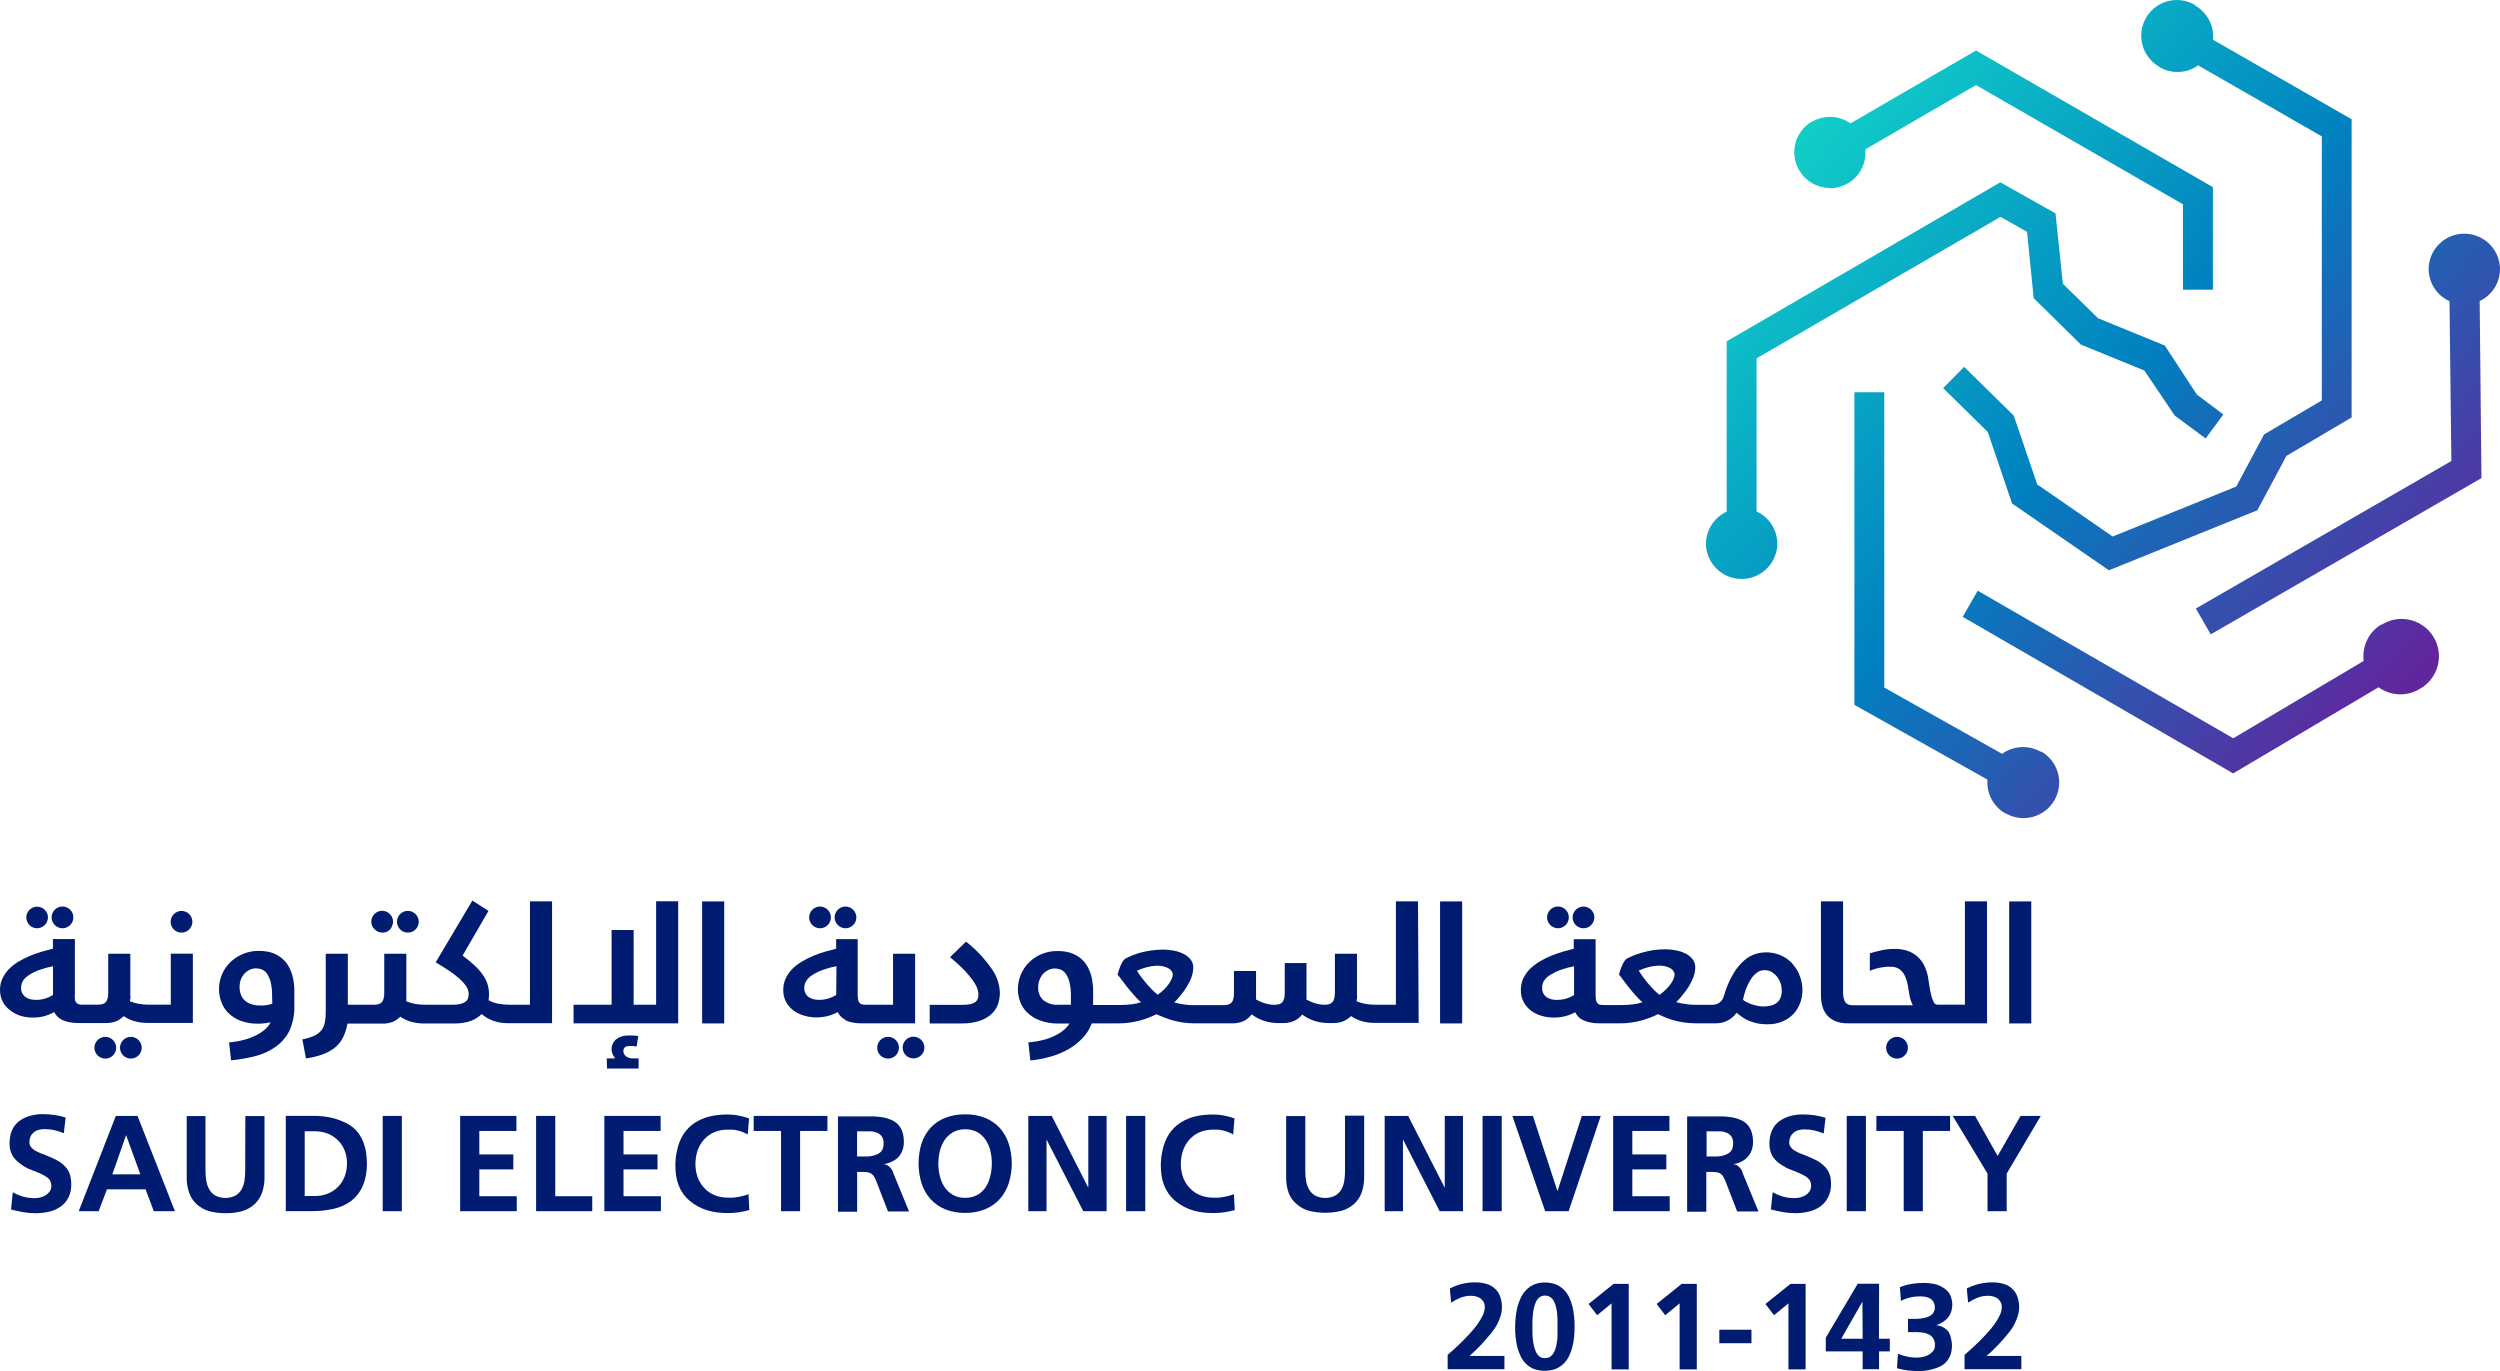 <?xml version="1.0" encoding="UTF-8"?><svg id="a" xmlns="http://www.w3.org/2000/svg" width="242.02mm" height="132.73mm" xmlns:xlink="http://www.w3.org/1999/xlink" viewBox="0 0 686.04 376.25"><defs><linearGradient id="b" x1="743.49" y1="-552.82" x2="911.72" y2="-702.87" gradientTransform="translate(-231.78 -538.05) scale(1 -1)" gradientUnits="userSpaceOnUse"><stop offset="0" stop-color="#11cec8"/><stop offset=".03" stop-color="#10cac8"/><stop offset=".5" stop-color="#0080c0"/><stop offset="1" stop-color="#61269d"/></linearGradient><linearGradient id="c" x1="676.61" y1="-627.8" x2="844.84" y2="-777.85" gradientTransform="translate(-231.78 -538.05) scale(1 -1)" gradientUnits="userSpaceOnUse"><stop offset="0" stop-color="#11cec8"/><stop offset=".03" stop-color="#10cac8"/><stop offset=".5" stop-color="#0080c0"/><stop offset="1" stop-color="#61269d"/></linearGradient><linearGradient id="d" x1="706.07" y1="-594.78" x2="874.29" y2="-744.83" gradientTransform="translate(-231.78 -538.05) scale(1 -1)" gradientUnits="userSpaceOnUse"><stop offset="0" stop-color="#11cec8"/><stop offset=".03" stop-color="#10cac8"/><stop offset=".5" stop-color="#0080c0"/><stop offset="1" stop-color="#61269d"/></linearGradient><linearGradient id="e" x1="749.99" y1="-545.55" x2="918.21" y2="-695.6" gradientTransform="translate(-231.78 -538.05) scale(1 -1)" gradientUnits="userSpaceOnUse"><stop offset="0" stop-color="#11cec8"/><stop offset=".03" stop-color="#10cac8"/><stop offset=".5" stop-color="#0080c0"/><stop offset="1" stop-color="#61269d"/></linearGradient><linearGradient id="f" x1="746.94" y1="-548.96" x2="915.18" y2="-699.01" gradientTransform="translate(-231.78 -538.05) scale(1 -1)" gradientUnits="userSpaceOnUse"><stop offset="0" stop-color="#11cec8"/><stop offset=".03" stop-color="#10cac8"/><stop offset=".5" stop-color="#0080c0"/><stop offset="1" stop-color="#61269d"/></linearGradient><linearGradient id="g" x1="700.11" y1="-601.45" x2="868.34" y2="-751.52" gradientTransform="translate(-231.78 -538.05) scale(1 -1)" gradientUnits="userSpaceOnUse"><stop offset="0" stop-color="#11cec8"/><stop offset=".03" stop-color="#10cac8"/><stop offset=".5" stop-color="#0080c0"/><stop offset="1" stop-color="#61269d"/></linearGradient></defs><path d="M19.09,322.05c-.25-.67-.64-1.29-1.11-1.82-.47-.51-1-.96-1.56-1.35-.58-.38-1.18-.71-1.82-.98-.62-.29-1.25-.55-1.82-.8l-1.82-.71c-.51-.2-1.02-.45-1.49-.75-.4-.25-.75-.56-1.02-.93-.25-.35-.4-.78-.38-1.22-.02-.56.09-1.11.31-1.62.2-.44.51-.82.87-1.13.38-.31.84-.55,1.31-.67.53-.15,1.07-.22,1.62-.22.91,0,1.82.09,2.71.29.89.2,1.78.47,2.62.84l.49-4.31c-1.02-.33-2.05-.56-3.11-.71s-2.11-.22-3.16-.22c-1.11,0-2.2.13-3.27.4s-2.07.73-2.98,1.35c-.49.33-.95.75-1.31,1.22-.75.93-1.22,2.04-1.4,3.22-.11.6-.16,1.2-.16,1.82-.02.67.07,1.33.24,1.98.15.56.4,1.11.71,1.62.33.49.71.95,1.16,1.33.8.69,1.69,1.31,2.62,1.82.33.18.67.33,1.04.45l2,.8c.65.27,1.31.58,1.93.93.25.15.49.33.73.51.22.18.42.38.6.62.16.24.27.51.33.78.07.27.11.55.11.84.02.55-.13,1.07-.44,1.53-.31.42-.69.76-1.13,1.04-.47.27-.96.49-1.49.62s-1.05.18-1.58.18c-1.04,0-2.05-.15-3.06-.42-1-.27-1.96-.67-2.87-1.2l-.49,4.73c1.11.27,2.22.53,3.33.73s2.25.29,3.38.29c1.25.02,2.51-.13,3.73-.42,1.13-.25,2.18-.71,3.13-1.36.91-.64,1.64-1.47,2.15-2.46.56-1.13.84-2.38.8-3.64,0-.49-.02-.96-.09-1.45-.05-.53-.16-1.06-.36-1.55Z" fill="#001c71" stroke-width="0"/><path d="M31.78,306.23l-10.18,26.15h5.46l2.29-6h10.6l2.25,6h5.8l-10.27-26.15h-5.95ZM30.82,322.27l3.78-10.78h0l3.91,10.78h-7.69Z" fill="#001c71" stroke-width="0"/><path d="M67.28,321.36c0,.93-.07,1.84-.22,2.75-.13.82-.4,1.62-.82,2.35-.4.69-.98,1.25-1.67,1.65-1.73.85-3.73.85-5.46,0-.69-.4-1.25-.96-1.65-1.65-.42-.73-.71-1.53-.84-2.36-.15-.89-.24-1.8-.24-2.71v-15.12h-5.15v16.71c-.04,1.53.2,3.07.73,4.51.44,1.18,1.16,2.24,2.11,3.07.96.85,2.11,1.47,3.35,1.82,1.45.38,2.96.56,4.47.55,1.51.02,3.02-.16,4.49-.55,1.24-.35,2.38-.96,3.36-1.82.93-.84,1.65-1.89,2.09-3.07.53-1.44.78-2.98.75-4.51v-16.71h-5.26l-.04,15.09Z" fill="#001c71" stroke-width="0"/><path d="M99.72,313.47c-.35-.91-.82-1.76-1.4-2.55-.6-.8-1.35-1.51-2.18-2.05-.73-.49-1.53-.91-2.35-1.22-.82-.35-1.67-.64-2.55-.84-.87-.22-1.76-.38-2.67-.47-.87-.09-1.75-.13-2.62-.13h-7.53v26.15h7.17c2.05.02,4.13-.2,6.13-.67,1.73-.4,3.35-1.16,4.76-2.22,1.35-1.07,2.4-2.47,3.09-4.06.78-1.95,1.16-4.04,1.11-6.13,0-1-.07-1.98-.22-2.96-.14-.98-.39-1.92-.74-2.85ZM94.58,322.85c-.4,1.05-1.02,2.02-1.82,2.84-.76.78-1.69,1.4-2.71,1.82-1.11.47-2.31.71-3.53.69h-2.91v-17.75h2.91c1.22-.02,2.42.22,3.53.69,1.02.42,1.95,1.04,2.73,1.82.8.8,1.42,1.78,1.82,2.84.42,1.13.64,2.33.62,3.55,0,1.19-.23,2.38-.64,3.5h0Z" fill="#001c71" stroke-width="0"/><rect x="105.01" y="306.23" width="5.26" height="26.15" fill="#001c71" stroke-width="0"/><polygon points="131.53 320.91 140.86 320.91 140.86 316.8 131.53 316.8 131.53 310.36 141.71 310.36 141.71 306.23 126.27 306.23 126.27 332.38 141.8 332.38 141.8 328.27 131.53 328.27 131.53 320.91" fill="#001c71" stroke-width="0"/><polygon points="152.37 306.23 147.11 306.23 147.11 332.38 162.52 332.38 162.52 328.27 152.37 328.27 152.37 306.23" fill="#001c71" stroke-width="0"/><polygon points="171.1 320.91 180.43 320.91 180.43 316.8 171.1 316.8 171.1 310.36 181.28 310.36 181.28 306.23 165.84 306.23 165.84 332.38 181.36 332.38 181.36 328.27 171.1 328.27 171.1 320.91" fill="#001c71" stroke-width="0"/><path d="M204.18,328.11l-1.49.35-1.51.2h-1.4c-1.29.02-2.56-.22-3.75-.71-1.05-.44-2.02-1.09-2.78-1.95-.8-.85-1.42-1.85-1.82-2.95-.4-1.16-.6-2.4-.6-3.64s.2-2.46.58-3.64c.38-1.11.96-2.13,1.73-3,.76-.85,1.69-1.55,2.75-2.02,1.15-.49,2.38-.75,3.64-.75h1.55c.47.05.93.13,1.38.24.45.09.89.24,1.33.42.49.18.95.42,1.4.67l.36-4.42c-.95-.33-1.91-.6-2.89-.78-.98-.2-2-.29-3-.29-1.64,0-3.29.16-4.89.53-1.45.35-2.82.93-4.07,1.73-1.24.8-2.27,1.84-3.09,3.06-.89,1.38-1.51,2.95-1.82,4.56-.15.65-.25,1.33-.35,2.02-.07.69-.11,1.38-.11,2.07,0,.95.07,1.87.2,2.8.13.89.36,1.76.67,2.6.33.84.75,1.64,1.25,2.36.55.76,1.18,1.44,1.91,2.04s1.49,1.11,2.33,1.55c.8.42,1.65.76,2.53,1.02.87.25,1.76.44,2.67.55.93.11,1.87.16,2.8.16,1,0,2-.05,3-.2.98-.15,1.96-.35,2.93-.62l-.22-4.38c-.4.16-.8.31-1.22.42Z" fill="#001c71" stroke-width="0"/><polygon points="206.82 310.36 214.33 310.36 214.33 332.38 219.56 332.38 219.56 310.36 227.06 310.36 227.06 306.23 206.82 306.23 206.82 310.36" fill="#001c71" stroke-width="0"/><path d="M244.88,321.24c-.16-.31-.36-.58-.6-.84-.22-.24-.49-.45-.76-.62-.31-.16-.64-.27-.98-.33h0c.76-.09,1.51-.33,2.2-.67.69-.31,1.31-.75,1.82-1.29.47-.53.85-1.15,1.09-1.82.25-.73.4-1.49.38-2.27.02-.98-.13-1.96-.44-2.89-.25-.73-.67-1.42-1.2-1.98-.53-.51-1.15-.93-1.82-1.22-.71-.31-1.47-.55-2.24-.67-.84-.15-1.67-.24-2.51-.27h-9.87v26.15h5.26v-10.91h1.67c.47-.02.95.04,1.42.13.35.09.67.24.96.45.29.24.53.53.69.85.22.42.42.84.58,1.27l3.15,8.15h5.78l-4.2-10.22c-.11-.35-.24-.68-.38-1ZM242.37,314.76c-.04.33-.16.65-.35.93-.24.38-.58.69-.98.91-.42.24-.85.4-1.33.51-.47.13-.95.2-1.44.24h-3.08v-6.89h3.66c.62.02,1.24.16,1.82.38.53.22.96.56,1.31,1.02.36.58.53,1.25.49,1.95.01.31-.03.64-.1.95Z" fill="#001c71" stroke-width="0"/><path d="M274.34,309.51c-1.13-1.2-2.49-2.13-4.02-2.75-1.75-.67-3.6-1-5.46-.96-1.85-.04-3.71.29-5.46.95-1.53.6-2.91,1.53-4.04,2.73-1.11,1.24-1.95,2.69-2.46,4.26-1.11,3.58-1.11,7.44,0,11.02.51,1.58,1.35,3.06,2.46,4.31,1.13,1.22,2.51,2.18,4.04,2.8,1.75.67,3.58,1,5.46.98,1.87.04,3.73-.31,5.46-1,1.53-.62,2.91-1.58,4.02-2.8,1.11-1.25,1.95-2.71,2.46-4.31,1.13-3.55,1.13-7.37,0-10.91-.52-1.61-1.35-3.07-2.46-4.32ZM271.77,322.67c-.24,1.09-.65,2.11-1.25,3.06-.58.89-1.36,1.64-2.27,2.16-1.04.56-2.22.85-3.4.82-1.18.04-2.35-.25-3.38-.82-.91-.53-1.69-1.25-2.27-2.13-.6-.91-1.04-1.93-1.29-3-.27-1.13-.42-2.27-.42-3.42s.15-2.29.4-3.42c.25-1.07.69-2.09,1.29-3.02.58-.89,1.38-1.62,2.29-2.16,1.04-.58,2.2-.87,3.38-.84,1.18-.04,2.35.24,3.38.8.91.53,1.67,1.25,2.26,2.13.6.91,1.04,1.93,1.29,2.98.25,1.13.4,2.27.4,3.42-.01,1.17-.13,2.31-.41,3.44Z" fill="#001c71" stroke-width="0"/><polygon points="298.65 325.8 298.58 325.8 288.61 306.23 282.18 306.23 282.18 332.38 287.18 332.38 287.18 312.83 287.25 312.83 297.27 332.38 303.67 332.38 303.67 306.23 298.65 306.23 298.65 325.8" fill="#001c71" stroke-width="0"/><rect x="309.02" y="306.23" width="5.26" height="26.15" fill="#001c71" stroke-width="0"/><path d="M337.39,328.11l-1.49.35-1.53.2h-1.4c-1.27.02-2.55-.22-3.73-.71-1.05-.44-2.02-1.09-2.78-1.95-.8-.85-1.42-1.85-1.82-2.95-.4-1.16-.6-2.4-.6-3.64s.18-2.47.58-3.64c.38-1.11.96-2.13,1.73-3,.76-.85,1.69-1.55,2.75-2.02,1.15-.51,2.38-.75,3.64-.75h1.56c.47.05.93.13,1.38.24.45.09.89.24,1.33.42.49.18.95.42,1.4.67l.36-4.42c-.95-.33-1.93-.6-2.91-.78-.98-.2-2-.29-3-.29-1.64,0-3.27.16-4.87.53-1.45.35-2.82.93-4.07,1.73-1.24.8-2.27,1.84-3.09,3.06-.89,1.38-1.51,2.95-1.82,4.56-.15.65-.25,1.33-.35,2.02-.07.69-.11,1.38-.11,2.07,0,.95.07,1.87.2,2.8.13.89.36,1.76.67,2.6.33.84.75,1.64,1.25,2.36.55.76,1.18,1.44,1.91,2.04s1.49,1.11,2.33,1.55c.8.42,1.65.76,2.53,1.02.87.25,1.76.44,2.67.55.93.11,1.85.16,2.78.16,1,0,2-.05,3-.2s1.98-.35,2.95-.62l-.22-4.38c-.4.16-.81.31-1.23.42Z" fill="#001c71" stroke-width="0"/><path d="M369.1,321.36c0,.93-.07,1.84-.22,2.75-.13.82-.4,1.62-.82,2.35-.4.69-.98,1.25-1.67,1.65-1.71.85-3.75.85-5.46,0-.69-.4-1.27-.96-1.67-1.65-.42-.73-.71-1.53-.84-2.36-.15-.89-.22-1.8-.22-2.71v-15.12h-5.26v16.71c-.04,1.53.2,3.07.73,4.51.47,1.15,1.22,2.16,2.16,2.96.96.85,2.11,1.47,3.35,1.82,2.95.73,6.02.73,8.97,0,1.24-.35,2.4-.96,3.36-1.82.95-.84,1.67-1.89,2.11-3.07.51-1.45.76-2.98.73-4.51v-16.71h-5.26v15.2Z" fill="#001c71" stroke-width="0"/><polygon points="401.47 306.23 396.47 306.23 396.47 325.8 396.38 325.8 386.42 306.23 379.98 306.23 379.98 332.38 385 332.38 385 312.83 385.07 312.83 395.07 332.38 401.47 332.38 401.47 306.23" fill="#001c71" stroke-width="0"/><rect x="406.84" y="306.23" width="5.26" height="26.15" fill="#001c71" stroke-width="0"/><polygon points="430.46 332.38 439.28 306.23 434.08 306.23 427.44 326.76 427.35 326.76 420.66 306.23 415.02 306.23 424.02 332.38 430.46 332.38" fill="#001c71" stroke-width="0"/><polygon points="458.12 310.36 458.12 306.23 442.68 306.23 442.68 332.38 458.19 332.38 458.19 328.27 447.94 328.27 447.94 320.91 457.27 320.91 457.27 316.8 447.94 316.8 447.94 310.36 458.12 310.36" fill="#001c71" stroke-width="0"/><path d="M478,321.24c-.16-.31-.36-.58-.6-.84-.22-.24-.49-.45-.76-.62-.31-.16-.64-.27-.98-.33h0c.78-.09,1.53-.33,2.22-.67.65-.33,1.22-.76,1.71-1.29.47-.53.85-1.15,1.09-1.82.25-.73.4-1.49.38-2.27.02-.98-.13-1.96-.44-2.89-.49-1.45-1.58-2.64-3.02-3.2-.71-.31-1.47-.55-2.24-.67-.84-.15-1.67-.24-2.51-.27h-9.87v26.15h5.26v-10.91h1.69c.47-.02.95.04,1.4.13.35.07.67.24.96.45.29.24.53.53.69.85.22.42.42.84.58,1.27l3.15,8.15h5.84l-4.2-10.22c-.1-.35-.23-.68-.35-1ZM475.49,314.76c-.04.33-.16.65-.35.93-.24.38-.58.69-.98.91-.42.24-.85.4-1.31.51-.47.13-.96.2-1.45.24h-3.08v-6.89h3.66c.62.02,1.24.16,1.82.38.53.22.96.56,1.31,1.02.36.58.53,1.25.49,1.95,0,.31-.04.64-.11.95Z" fill="#001c71" stroke-width="0"/><path d="M502.47,325c0-.49-.04-.96-.09-1.45s-.16-.96-.35-1.42c-.25-.67-.64-1.29-1.11-1.82-.47-.51-1-.96-1.56-1.35-.58-.38-1.18-.71-1.82-.98-.64-.29-1.25-.55-1.82-.8l-1.82-.71c-.51-.2-1-.45-1.47-.75-.4-.24-.75-.56-1.02-.93-.27-.35-.42-.78-.4-1.22-.02-.56.09-1.11.33-1.62.2-.44.51-.82.87-1.13.38-.31.82-.55,1.29-.67.53-.15,1.09-.22,1.64-.22.91,0,1.82.09,2.71.29.89.2,1.76.47,2.6.84l.51-4.31c-1.02-.33-2.05-.56-3.11-.71-1.05-.15-2.11-.22-3.16-.22-1.11,0-2.2.13-3.27.4s-2.07.73-2.98,1.35c-.51.33-.96.75-1.33,1.22-.36.47-.65.98-.89,1.51-.24.55-.4,1.13-.51,1.71-.11.6-.15,1.2-.15,1.82-.02.67.07,1.33.24,1.98.15.58.38,1.13.69,1.62.33.49.73.93,1.16,1.33.51.44,1.05.82,1.62,1.15.33.22.65.4,1,.58s.69.33,1.05.45l1.98.8c.67.27,1.31.58,1.95.93.25.15.49.31.71.51.22.18.42.38.6.62.16.24.27.51.35.78.05.27.09.56.09.84.02.55-.13,1.07-.44,1.53-.29.42-.67.78-1.11,1.04-.47.27-.98.49-1.51.62-.51.13-1.04.18-1.56.18-1.04,0-2.07-.15-3.07-.42-1-.29-1.96-.69-2.86-1.2l-.49,4.73c1.11.27,2.22.53,3.33.73,1.11.2,2.26.29,3.38.29,1.22,0,2.44-.13,3.64-.42,1.13-.24,2.18-.71,3.13-1.36.91-.64,1.65-1.47,2.16-2.46.58-1.13.89-2.41.87-3.68Z" fill="#001c71" stroke-width="0"/><rect x="506.78" y="306.23" width="5.26" height="26.15" fill="#001c71" stroke-width="0"/><polygon points="527.66 332.38 527.66 310.36 535.14 310.36 535.14 306.23 514.91 306.23 514.91 310.36 522.41 310.36 522.41 332.38 527.66 332.38" fill="#001c71" stroke-width="0"/><polygon points="545.41 332.38 550.67 332.38 550.67 322.05 560.03 306.23 554.48 306.23 548.19 317.22 541.99 306.23 535.86 306.23 545.41 322.05 545.41 332.38" fill="#001c71" stroke-width="0"/><path d="M8.05,253.86c1.16,1.16,3.06,1.16,4.22,0h0c.27-.27.49-.6.64-.95.16-.36.24-.76.24-1.16s-.07-.8-.24-1.16c-.67-1.51-2.42-2.18-3.93-1.53-.67.31-1.22.84-1.53,1.53-.16.36-.24.76-.24,1.16s.07.8.24,1.16c.14.35.34.68.6.95Z" fill="#001c71" stroke-width="0"/><path d="M15.03,253.86c.27.27.6.47.95.64.36.15.76.24,1.16.24s.8-.07,1.16-.24c.35-.15.67-.36.95-.64.27-.27.49-.6.65-.95.15-.36.22-.76.22-1.16s-.07-.8-.22-1.16c-.16-.35-.38-.67-.65-.95s-.58-.49-.95-.64c-.36-.16-.76-.24-1.16-.24s-.8.07-1.16.24c-.35.15-.67.36-.95.64-.27.27-.49.6-.64.95-.16.36-.24.76-.24,1.16s.09.8.24,1.16c.17.35.37.68.64.95Z" fill="#001c71" stroke-width="0"/><path d="M5.78,278.81c1.04.29,2.11.44,3.18.44,1,0,2-.11,2.98-.33,1.02-.27,2-.67,2.93-1.2.2.44.47.84.82,1.18.38.4.82.71,1.31.96.62.31,1.27.51,1.95.64.89.18,1.82.27,2.73.25h7.27c1.02.04,2.02-.15,2.96-.51.76-.31,1.45-.8,2.02-1.4.89.6,1.87,1.07,2.91,1.38,1.09.31,2.22.47,3.35.49h12.73v-19h-6.06v14h-5.98c-.93,0-1.84-.07-2.75-.22-.84-.15-1.65-.4-2.46-.71,0-.25,0-.53.09-.8.09-.27,0-.55,0-.84v-11.42h-6.07v10.62c.02.55-.04,1.09-.16,1.62-.07.38-.25.73-.49,1.04-.24.25-.55.45-.89.55-.42.11-.87.16-1.31.16h-4.13c-.38.02-.76-.02-1.15-.13-.27-.07-.53-.25-.69-.49-.18-.25-.29-.56-.33-.87-.04-.47-.04-.93,0-1.4v-15.11h-6.02v2.62c-.89.22-1.82.49-2.95.8-1.09.33-2.18.69-3.24,1.13-1.07.44-2.13.96-3.13,1.55-.96.56-1.87,1.25-2.67,2.04-.75.75-1.36,1.62-1.82,2.56-.47,1-.73,2.11-.71,3.22-.02,1.2.25,2.38.84,3.44.53.93,1.25,1.73,2.13,2.33.84.63,1.79,1.1,2.81,1.41ZM6.32,269.1c.49-.67,1.11-1.24,1.82-1.65.87-.55,1.8-.98,2.76-1.31,1.18-.42,2.4-.75,3.64-.98v7.89c-.67.42-1.4.75-2.16.98-.84.25-1.69.38-2.56.36-.49,0-.96-.05-1.44-.16-.45-.09-.89-.29-1.29-.55-.38-.25-.71-.62-.95-1.02-.25-.47-.38-1-.36-1.53-.02-.72.18-1.43.54-2.03h0Z" fill="#001c71" stroke-width="0"/><path d="M37.06,284.77c-.36-.16-.76-.24-1.16-.24s-.8.07-1.16.24c-.71.31-1.27.87-1.58,1.58-.16.36-.24.76-.24,1.16,0,.8.31,1.55.87,2.11.27.27.6.49.95.64.36.16.76.24,1.16.24s.8-.09,1.16-.24c.35-.16.67-.36.95-.64.56-.56.87-1.31.87-2.11,0-.4-.07-.8-.24-1.16-.15-.35-.36-.67-.64-.95-.27-.26-.6-.48-.94-.63Z" fill="#001c71" stroke-width="0"/><path d="M30.05,284.77c-.36-.16-.76-.24-1.16-.24s-.8.07-1.16.24c-.35.15-.67.36-.95.64-.27.27-.49.6-.64.95-.16.36-.24.76-.24,1.16s.07.8.24,1.16c.15.35.36.67.64.95s.6.47.95.64c.36.15.76.24,1.16.24s.8-.07,1.16-.24c.35-.15.67-.36.95-.64.56-.56.87-1.31.87-2.11,0-.4-.07-.8-.24-1.16-.3-.71-.87-1.28-1.58-1.59Z" fill="#001c71" stroke-width="0"/><path d="M47.69,255.06c.27.27.6.49.95.65.36.15.76.22,1.16.22s.8-.07,1.16-.22c.35-.16.67-.38.95-.65s.49-.6.64-.95c.16-.36.24-.76.24-1.16s-.09-.8-.24-1.16c-.31-.71-.87-1.27-1.58-1.58-.36-.15-.76-.24-1.16-.24s-.8.07-1.16.24c-.35.15-.67.36-.95.64-.27.27-.49.6-.64.95-.16.36-.24.76-.24,1.16s.07.8.24,1.16c.14.36.36.67.63.94Z" fill="#001c71" stroke-width="0"/><path d="M80.77,276.08v-3.96c.02-1.35-.13-2.71-.44-4.02-.25-1.04-.64-2.04-1.16-2.96-.44-.78-1.02-1.49-1.71-2.07-1.2-1.04-2.67-1.71-4.24-1.95-.71-.13-1.42-.18-2.15-.18-1.47-.02-2.93.25-4.29.8-1.29.51-2.47,1.25-3.49,2.22-1,.95-1.8,2.07-2.35,3.35-.58,1.35-.87,2.78-.85,4.24.02,1.11.2,2.2.58,3.24.38,1.13,1,2.16,1.82,3.04.95.96,2.07,1.73,3.33,2.22,1.58.62,3.26.91,4.95.87.45,0,1,0,1.65-.09.62-.07,1.22-.16,1.82-.29-.36.75-.87,1.4-1.49,1.93-.73.64-1.53,1.16-2.4,1.6-1.02.51-2.07.93-3.16,1.22-1.24.35-2.51.58-3.78.73h-.56l.56,4.96c2.35-.22,4.69-.64,6.97-1.25,1.96-.53,3.82-1.42,5.46-2.62,1.56-1.15,2.8-2.64,3.64-4.38.91-2.1,1.35-4.38,1.29-6.65ZM74.72,275.44c-.22.09-.44.16-.65.2-.25.07-.53.13-.8.16l-.89.13c-.29.02-.58.02-.87,0-.85.02-1.73-.09-2.55-.36-.67-.22-1.29-.56-1.82-1.04-.47-.45-.84-1-1.05-1.62-.24-.65-.36-1.35-.35-2.05,0-.71.11-1.42.36-2.09.24-.6.58-1.15,1-1.62.42-.44.91-.78,1.45-1.04.53-.25,1.11-.38,1.69-.38.55,0,1.11.11,1.62.31.56.24,1.05.64,1.4,1.15.47.73.82,1.53,1.02,2.36.29,1.27.42,2.58.38,3.89l.06,2Z" fill="#001c71" stroke-width="0"/><path d="M102.83,255.06c.27.27.6.49.95.65.36.15.76.22,1.16.22s.8-.07,1.16-.22c.35-.16.67-.38.95-.65.25-.29.44-.62.56-.98.16-.36.24-.76.24-1.16s-.07-.8-.24-1.16c-.31-.71-.87-1.27-1.58-1.58-.36-.15-.76-.24-1.16-.24s-.8.07-1.16.24c-.35.15-.67.36-.95.64-.27.27-.49.6-.64.95-.16.36-.24.76-.24,1.16s.07.8.24,1.16c.17.37.4.7.71.97Z" fill="#001c71" stroke-width="0"/><path d="M109.81,255.06c.27.27.6.49.95.65.36.15.76.22,1.16.22s.8-.07,1.16-.22c.35-.16.67-.38.95-.65.27-.27.49-.58.64-.95.16-.36.24-.76.24-1.16s-.07-.8-.24-1.16c-.15-.35-.36-.67-.64-.95-.27-.27-.6-.49-.95-.64-.36-.16-.76-.24-1.16-.24-.8,0-1.55.31-2.11.87-.27.27-.47.6-.64.95-.16.36-.24.76-.24,1.16s.07.8.24,1.16c.15.36.37.69.64.96Z" fill="#001c71" stroke-width="0"/><path d="M132.16,278.28c.93.78,1.98,1.4,3.13,1.82,1.31.47,2.69.69,4.09.69h12.11v-33.44h-6.06v28.37h-5.55c-1.05,0-2.09-.09-3.13-.29-.95-.16-1.85-.49-2.69-.95.09-.55.13-1.11.13-1.65,0-.96-.15-1.93-.44-2.84-.31-.93-.76-1.8-1.35-2.6-.65-.91-1.42-1.76-2.26-2.53-.91-.84-1.98-1.71-3.2-2.64l7.1-12.25-4.42-2.84-10.07,16.95c1.42.84,2.69,1.64,3.8,2.4,1,.65,1.95,1.38,2.84,2.2.69.62,1.31,1.33,1.82,2.09.38.6.58,1.29.6,2,0,.42-.07.82-.2,1.22-.13.38-.38.71-.73.93-.44.29-.91.49-1.42.6-.76.15-1.53.22-2.29.2h-7.26c-.93,0-1.84-.07-2.75-.22-.84-.15-1.65-.4-2.46-.71v-.8c.02-.27.02-.56,0-.84v-11.42h-6.06v10.62c.02.55-.04,1.09-.16,1.62-.07.38-.25.73-.49,1.04-.24.25-.55.45-.89.55-.42.11-.87.16-1.31.16h-7.15v-14h-6.06v16c.02.96-.07,1.91-.24,2.86-.15.76-.45,1.49-.93,2.13-.53.64-1.2,1.16-1.95,1.51-1.05.45-2.16.8-3.29,1l.98,5.24c1.55-.22,3.07-.58,4.55-1.11,1.2-.42,2.33-1.04,3.35-1.82.93-.76,1.69-1.69,2.24-2.76.6-1.22,1.02-2.53,1.24-3.87h9.53c1.02.04,2.02-.15,2.96-.51.76-.33,1.45-.8,2.02-1.4.89.6,1.85,1.07,2.89,1.38,1.09.31,2.22.47,3.35.49h8.41c1.56.04,3.13-.18,4.62-.67,1.15-.42,2.18-1.05,3.05-1.91Z" fill="#001c71" stroke-width="0"/><polygon points="186.1 247.33 180.05 247.33 180.05 275.72 173.88 275.72 173.88 255.22 167.83 255.22 167.83 275.72 157.39 275.72 157.39 280.83 186.1 280.83 186.1 247.33" fill="#001c71" stroke-width="0"/><path d="M166.57,293.23h8.67v-2.78h-1.35c-.76.05-1.53-.15-2.15-.6-.42-.35-.67-.84-.67-1.38-.05-.42.13-.84.45-1.11.36-.22.78-.33,1.22-.31h.98l.98.15.45-2.86c-.47-.09-.95-.16-1.44-.18h-1.15c-.73-.02-1.44.09-2.13.31-.55.18-1.05.47-1.49.84-.36.33-.65.75-.84,1.2-.38.89-.38,1.89,0,2.78.18.4.42.8.69,1.15h-2.29l.07,2.79Z" fill="#001c71" stroke-width="0"/><rect x="192.67" y="247.37" width="6.06" height="33.48" fill="#001c71" stroke-width="0"/><path d="M231.89,279.94c.62.31,1.27.51,1.95.64.89.18,1.82.27,2.73.25h14.55v-19.11h-6.06v14h-7.46c-.38.02-.76-.04-1.15-.13-.27-.07-.51-.25-.67-.49-.18-.25-.29-.56-.33-.87-.07-.47-.09-.93-.09-1.4v-15.11h-5.91v2.62c-.91.22-1.82.49-2.96.8-1.15.31-2.15.69-3.24,1.13-1.07.44-2.11.96-3.11,1.55-.98.56-1.87,1.25-2.69,2.04-.75.75-1.36,1.62-1.82,2.56-.47,1-.71,2.11-.69,3.22-.04,1.2.25,2.38.82,3.44.53.91,1.25,1.71,2.13,2.33.89.62,1.87,1.07,2.93,1.35,1.04.29,2.09.44,3.16.44,1,0,2-.11,2.98-.33,1.02-.25,2-.64,2.93-1.13.45.95,1.2,1.69,2.15,2.15l-.15.05ZM229.46,273.04c-.67.42-1.42.75-2.18.98-.84.25-1.69.38-2.56.36-.49,0-.96-.05-1.44-.16-.45-.11-.89-.29-1.29-.55-.38-.25-.71-.6-.93-1.02-.25-.47-.38-1-.36-1.53,0-.73.2-1.44.62-2.04.47-.67,1.09-1.24,1.82-1.65.87-.55,1.8-.98,2.76-1.31,1.18-.42,2.4-.75,3.64-.98l-.08,7.9Z" fill="#001c71" stroke-width="0"/><path d="M222.91,253.86c.27.27.6.47.95.64.36.15.76.24,1.16.24s.8-.07,1.16-.24c.35-.15.67-.36.95-.64.27-.27.49-.6.64-.95.16-.36.24-.76.24-1.16s-.07-.8-.24-1.16c-.31-.71-.87-1.27-1.58-1.58-.36-.16-.76-.24-1.16-.24s-.8.07-1.16.24c-.35.15-.67.36-.95.64-.27.27-.49.6-.64.95-.16.36-.24.76-.24,1.16s.09.8.24,1.16c.16.34.36.67.63.94Z" fill="#001c71" stroke-width="0"/><path d="M229.91,253.86c.27.27.6.49.95.64.36.16.76.24,1.16.24s.8-.09,1.16-.24c.71-.31,1.27-.87,1.58-1.58.15-.36.24-.76.24-1.16s-.07-.8-.24-1.16c-.15-.35-.36-.67-.64-.95-.27-.27-.6-.49-.95-.64-.36-.16-.76-.24-1.16-.24s-.8.07-1.16.24c-.71.31-1.27.87-1.58,1.58-.16.36-.24.76-.24,1.16s.07.8.24,1.16c.15.35.37.68.64.95Z" fill="#001c71" stroke-width="0"/><path d="M244.86,284.77c-.36-.16-.76-.24-1.16-.24s-.8.07-1.16.24c-.36.15-.67.36-.95.64-.27.27-.49.6-.65.95-.15.36-.22.76-.22,1.16s.07.8.22,1.16c.16.35.38.67.65.95.27.27.6.49.95.64.36.16.76.24,1.16.24s.8-.09,1.16-.24c.35-.16.67-.36.95-.64.56-.56.87-1.31.87-2.11,0-.4-.07-.8-.24-1.16-.15-.35-.36-.67-.64-.95s-.59-.49-.94-.64Z" fill="#001c71" stroke-width="0"/><path d="M253.43,288.63c.16-.36.24-.76.24-1.16s-.07-.8-.24-1.16c-.31-.71-.87-1.27-1.58-1.58-.36-.16-.76-.24-1.16-.24-1.2,0-2.27.71-2.75,1.82-.16.36-.24.76-.24,1.16,0,.8.31,1.55.87,2.11s1.31.87,2.11.87c.4,0,.8-.07,1.16-.24.35-.15.67-.36.95-.64.27-.27.49-.58.64-.94Z" fill="#001c71" stroke-width="0"/><path d="M268.77,280.15c1.2-.36,2.31-.98,3.24-1.82.82-.73,1.44-1.64,1.82-2.67.36-1.04.55-2.13.55-3.24-.09-2.44-.93-4.78-2.38-6.75-1.95-2.75-4.27-5.2-6.91-7.27l-4.38,4.27c.95.76,1.82,1.58,2.8,2.47.89.84,1.73,1.71,2.49,2.66.69.82,1.31,1.69,1.82,2.64.42.75.64,1.56.67,2.42,0,.4-.05.78-.16,1.16-.11.36-.33.69-.64.93-.4.29-.85.49-1.35.6-.75.15-1.51.22-2.27.2h-8.95v5.11h8.89c1.62.02,3.22-.21,4.76-.71Z" fill="#001c71" stroke-width="0"/><path d="M389.12,247.35h-6.06v28.37h-5.56c-.93,0-1.84-.07-2.75-.22-.84-.15-1.65-.4-2.46-.71,0-.25,0-.53.09-.8.09-.27,0-.55,0-.84v-11.42h-6.06v10.62c.02.55-.05,1.09-.18,1.62-.07.38-.25.73-.49,1.04-.24.25-.55.45-.89.55-.44.13-.87.18-1.33.16-.82,0-1.62-.13-2.4-.36-.87-.25-1.71-.62-2.51-1.05v-10.03h-5.96v8.09c.02.55-.04,1.09-.16,1.62-.07.38-.25.75-.51,1.04-.24.27-.55.45-.89.55-.42.11-.87.16-1.31.16-.84,0-1.65-.13-2.46-.36-.89-.27-1.75-.64-2.55-1.09v-7.83h-6.06v6c.02.55-.04,1.09-.16,1.62-.07.38-.25.73-.49,1.04-.24.25-.55.45-.89.55-.44.13-.87.18-1.33.16h-8.8c-.62,0-1.22-.09-1.82-.16l-1.6-.25-1.29-.33c.95-.95,1.82-1.98,2.62-3.07.6-.84,1.13-1.73,1.6-2.64.35-.67.6-1.4.78-2.15.13-.53.2-1.09.22-1.64.02-.84-.25-1.64-.76-2.29-.53-.65-1.2-1.18-1.95-1.55-.84-.42-1.73-.71-2.64-.87-.95-.18-1.93-.29-2.89-.29-1.11,0-2.22.09-3.33.25-.95.13-1.87.31-2.8.55-.84.22-1.65.51-2.46.84-.75.31-1.36.58-1.82.85-.29.18-.53.44-.69.73-.24.38-.44.78-.62,1.18-.18.44-.35.87-.49,1.31-.13.38-.24.76-.33,1.16.13.13.33.38.58.71s.62.8,1.04,1.38.58.76.95,1.24l1.18,1.44c.44.51.87,1,1.33,1.49.42.47.89.91,1.36,1.31-.76.25-1.55.44-2.35.55-1.13.15-2.25.22-3.4.22h-7.4v-3.64c.02-1.35-.13-2.69-.42-4.02-.25-1.04-.65-2.04-1.16-2.96-.44-.78-1.02-1.47-1.69-2.07-.62-.53-1.31-.95-2.04-1.29-.69-.31-1.44-.53-2.18-.65-.71-.13-1.42-.18-2.15-.18-1.56-.04-3.11.25-4.55.85-1.29.55-2.47,1.33-3.46,2.33-.96.96-1.71,2.11-2.22,3.36-.53,1.29-.78,2.67-.78,4.06.02,1.11.22,2.2.6,3.24.4,1.13,1.07,2.16,1.93,3,1,.98,2.2,1.73,3.51,2.2,1.71.62,3.51.91,5.31.85h2.82c-.44.69-.98,1.31-1.62,1.82-.75.62-1.58,1.15-2.47,1.56-1.04.51-2.13.89-3.26,1.16-1.29.33-2.62.53-3.95.62l.55,4.98c1.93-.18,3.82-.55,5.67-1.09,1.71-.49,3.36-1.18,4.91-2.07,1.42-.82,2.69-1.85,3.82-3.04,1.07-1.16,1.91-2.51,2.46-3.98h7.46c1,0,2-.07,2.98-.22.93-.13,1.84-.31,2.75-.55.84-.22,1.65-.49,2.46-.82.73-.27,1.42-.58,2.11-.93.47.22,1.05.49,1.82.78.76.33,1.56.6,2.36.84.95.27,1.91.49,2.89.64,1.11.16,2.22.25,3.33.25h10.29c1.13.04,2.25-.18,3.29-.65.84-.42,1.58-1.05,2.13-1.82.98.75,2.07,1.33,3.24,1.73,1.35.47,2.76.69,4.2.67h1.04c1.13.04,2.24-.18,3.27-.64.82-.4,1.55-.98,2.11-1.71.98.73,2.07,1.29,3.22,1.69,1.35.45,2.75.67,4.16.65h1.02c1.02.04,2.02-.15,2.96-.51.76-.31,1.47-.8,2.04-1.4.89.6,1.87,1.07,2.91,1.38,1.09.31,2.22.47,3.35.49h12.32l-.19-33.36ZM293.87,275.72h-3.31c-1.55.15-3.09-.33-4.31-1.29-.95-.93-1.44-2.22-1.36-3.53-.02-.71.13-1.44.4-2.09.24-.6.58-1.15,1-1.62.42-.44.91-.78,1.45-1.04.55-.25,1.13-.38,1.73-.38.55,0,1.09.11,1.6.31.56.24,1.05.64,1.4,1.15.49.71.84,1.53,1.02,2.36.29,1.27.42,2.58.38,3.89v2.24h0ZM321.6,268.44c-.18.47-.42.93-.71,1.35-.36.56-.8,1.07-1.27,1.55-.58.6-1.22,1.16-1.91,1.64-.58-.44-1.11-.93-1.62-1.45-.58-.6-1.13-1.2-1.65-1.82-.53-.62-1-1.24-1.44-1.82s-.76-1.11-1-1.51c.44-.2.89-.38,1.4-.56s1-.31,1.49-.44.98-.22,1.47-.27c.42-.05.85-.09,1.27-.09.56-.02,1.15.05,1.69.2.47.11.91.27,1.33.51.35.18.65.45.87.78.2.27.31.6.31.95-.02.35-.11.69-.24,1.02v-.04h.01Z" fill="#001c71" stroke-width="0"/><rect x="395.18" y="247.37" width="6.06" height="33.48" fill="#001c71" stroke-width="0"/><path d="M425.42,253.86c.27.27.6.47.95.64.36.15.76.24,1.16.24s.8-.07,1.16-.24c.35-.15.67-.36.95-.64s.49-.6.65-.95c.15-.36.22-.76.22-1.16s-.07-.8-.22-1.16c-.16-.35-.38-.67-.65-.95s-.58-.49-.95-.64c-.36-.16-.76-.24-1.16-.24s-.8.07-1.16.24c-.35.15-.67.36-.95.64s-.49.6-.64.95c-.16.36-.24.76-.24,1.16s.09.8.24,1.16c.17.35.37.68.64.95Z" fill="#001c71" stroke-width="0"/><path d="M420.28,277.46c.87.62,1.87,1.07,2.91,1.35,1.04.29,2.09.44,3.16.44,1,0,2-.11,2.98-.33,1.02-.25,2.02-.64,2.95-1.13.44.95,1.18,1.71,2.13,2.15.62.31,1.27.51,1.95.64.89.18,1.82.27,2.73.25h5.58c1,0,2-.07,2.98-.22.93-.13,1.85-.31,2.76-.55.84-.24,1.65-.51,2.46-.82.73-.27,1.42-.58,2.11-.93.45.22,1.04.49,1.73.78.76.33,1.56.6,2.36.84.96.27,1.93.49,2.91.64,1.09.16,2.2.25,3.31.25h5.26c2.36.13,4.64-.96,6-2.91.42.36.89.75,1.42,1.13.56.42,1.18.75,1.82,1.02.75.33,1.53.56,2.33.75.96.2,1.96.29,2.95.27,1.4.04,2.8-.24,4.09-.78,2.26-.93,4.02-2.78,4.84-5.07.42-1.11.62-2.29.62-3.49,0-.8-.09-1.58-.25-2.36-.18-.82-.45-1.62-.82-2.38-.36-.78-.84-1.51-1.38-2.16-.55-.71-1.2-1.31-1.95-1.82-.8-.53-1.65-.95-2.56-1.22-1.02-.31-2.07-.47-3.15-.45-.91.02-1.84.16-2.71.42-1.13.36-2.16.95-3.07,1.71-1.2,1.04-2.22,2.27-3.02,3.64-1.15,1.91-2.02,3.98-2.62,6.13-.35,1.51-1.71,2.56-3.26,2.49h-5.11c-.64,0-1.2-.09-1.82-.16-.62-.07-1.11-.16-1.6-.25l-1.31-.33c.95-.95,1.82-1.98,2.62-3.07.6-.84,1.15-1.71,1.6-2.64.35-.69.62-1.4.8-2.15.13-.55.18-1.09.2-1.64.02-.82-.24-1.64-.75-2.29-.53-.65-1.2-1.18-1.96-1.55-.84-.42-1.73-.71-2.64-.87-.95-.18-1.91-.29-2.87-.29-1.13,0-2.24.09-3.35.25-1,.16-1.98.38-2.96.65-.84.22-1.65.51-2.46.84-.73.31-1.35.58-1.82.85-.27.18-.51.44-.67.73-.25.36-.45.76-.62,1.18-.2.42-.36.87-.51,1.31-.13.38-.24.76-.31,1.16.13.13.31.38.58.71l1.02,1.38.95,1.24,1.18,1.44c.44.51.87,1,1.33,1.49.45.49.93.93,1.36,1.31-.76.25-1.53.44-2.33.55-1.13.15-2.27.22-3.42.22h-4.86c-.38.02-.76-.04-1.15-.13-.27-.07-.51-.25-.67-.49-.18-.25-.29-.56-.33-.87-.07-.47-.09-.93-.09-1.4v-15.18h-6v2.62c-.91.22-1.82.49-2.96.8-1.09.33-2.16.69-3.22,1.13-1.07.44-2.13.95-3.13,1.55-.96.58-1.87,1.25-2.69,2.04-.75.75-1.36,1.62-1.82,2.56-.47,1-.71,2.11-.69,3.22-.04,1.2.25,2.38.82,3.44.51.91,1.23,1.73,2.11,2.36ZM479.16,271.3c.35-.89.78-1.76,1.29-2.56.44-.71,1.02-1.31,1.67-1.82.6-.45,1.33-.69,2.07-.69.73-.02,1.44.18,2.05.55.58.36,1.09.82,1.51,1.36.4.55.71,1.16.91,1.82.2.58.29,1.2.29,1.82.02.71-.09,1.4-.35,2.05-.22.55-.56,1-1.02,1.36-.47.36-1,.62-1.58.76-.67.16-1.38.25-2.07.25-.55,0-1.09-.05-1.62-.18-.56-.11-1.11-.25-1.65-.44-.49-.16-.96-.36-1.42-.6-.35-.16-.65-.36-.93-.62.2-1.04.49-2.06.85-3.06h0ZM450.7,267.86c-.44-.6-.76-1.11-1-1.51.44-.2.91-.38,1.4-.56.49-.18,1-.31,1.51-.44.47-.13.96-.22,1.45-.27.42-.05.85-.09,1.27-.09.58-.02,1.15.05,1.71.2.47.11.91.27,1.33.51.35.2.64.45.85.78.2.27.31.6.31.95-.02.36-.09.71-.22,1.04-.18.47-.42.93-.71,1.35-.38.55-.8,1.07-1.27,1.55-.6.6-1.24,1.15-1.93,1.64-.58-.44-1.11-.93-1.62-1.45-.56-.6-1.11-1.2-1.64-1.82s-1-1.28-1.44-1.88h0ZM423.73,269.1c.47-.67,1.09-1.24,1.82-1.65.87-.53,1.8-.98,2.76-1.31,1.18-.42,2.4-.75,3.64-.98v7.89c-1.42.89-3.06,1.36-4.73,1.35-.49,0-.98-.05-1.45-.16-.45-.11-.89-.29-1.29-.55-.38-.25-.71-.6-.93-1.02-.25-.47-.38-1-.36-1.53-.04-.73.16-1.44.54-2.04h0Z" fill="#001c71" stroke-width="0"/><path d="M432.42,253.86c.27.27.6.49.95.64.36.16.76.24,1.16.24.8,0,1.55-.31,2.11-.87.27-.27.47-.6.64-.95.16-.36.24-.76.24-1.16s-.07-.8-.24-1.16c-.15-.35-.36-.67-.64-.95-.56-.56-1.31-.87-2.11-.87-.4,0-.8.07-1.16.24-.71.31-1.27.87-1.58,1.58-.16.36-.24.76-.24,1.16s.07.8.24,1.16c.14.34.36.67.63.94Z" fill="#001c71" stroke-width="0"/><path d="M501.47,278.7c.64.69,1.42,1.24,2.29,1.56,1.05.4,2.2.6,3.33.56h38.19v-33.48h-6.07v28.37h-7.55c-.4-.02-.76-.25-.95-.6-.29-.51-.51-1.05-.65-1.62-.18-.67-.36-1.45-.51-2.33-.15-.87-.29-1.82-.42-2.76-.18-1.11-.51-2.2-.98-3.22-.44-.95-1.05-1.8-1.82-2.53-.76-.73-1.67-1.29-2.67-1.65-1.16-.42-2.4-.62-3.64-.6-1.22,0-2.44.11-3.64.36-1.09.25-2.18.53-3.26.85v4.8c.49-.22,1-.38,1.51-.53.53-.16,1.05-.29,1.6-.38.51-.09,1-.16,1.47-.2.4-.02.78-.02,1.18,0,.84-.04,1.65.2,2.35.65.6.44,1.09,1.02,1.42,1.67.36.75.64,1.53.8,2.35.18.87.33,1.82.45,2.62.09.62.24,1.22.42,1.82.16.49.36.98.58,1.45h-16.37c-.42,0-.82-.05-1.22-.16-.35-.13-.64-.33-.87-.62-.25-.36-.42-.76-.51-1.2-.13-.64-.18-1.27-.16-1.93v-24.6h-6.07v25.73c0,1.05.13,2.13.42,3.15.26.92.74,1.76,1.35,2.47Z" fill="#001c71" stroke-width="0"/><path d="M519.42,290.27c.36.15.76.24,1.16.24s.8-.07,1.16-.24c.35-.15.67-.36.95-.64s.49-.6.65-.95c.15-.36.22-.76.22-1.16s-.07-.8-.22-1.16c-.16-.35-.38-.67-.65-.95-.27-.27-.58-.49-.95-.64-.36-.16-.76-.24-1.16-.24s-.8.07-1.16.24c-.35.15-.67.36-.95.64s-.49.6-.64.95c-.16.36-.24.76-.24,1.16,0,.8.31,1.55.87,2.11.29.27.62.47.96.64Z" fill="#001c71" stroke-width="0"/><rect x="551.36" y="247.37" width="6.06" height="33.48" fill="#001c71" stroke-width="0"/><path d="M406.38,369.1c.98-1.04,1.82-2.11,2.82-3.22.38-.49.76-1.02,1.13-1.56.36-.58.67-1.18.95-1.82.25-.58.47-1.2.64-1.82.16-.62.24-1.27.24-1.91.02-1.04-.16-2.07-.53-3.06-.29-.84-.8-1.56-1.47-2.15s-1.45-1.02-2.31-1.25c-.98-.29-2.02-.42-3.04-.4-2.42-.02-4.8.56-6.95,1.67l.35,3.89c.82-.53,1.69-.98,2.58-1.35.91-.35,1.87-.53,2.84-.53.49,0,.96.05,1.44.18.44.11.85.29,1.22.56.35.25.65.6.85.98.22.45.33.95.31,1.44-.02.76-.2,1.51-.55,2.2-.4.85-.89,1.65-1.44,2.42-.62.85-1.27,1.67-2,2.44-.73.82-1.47,1.58-2.22,2.33s-1.47,1.42-2.16,2.05-1.29,1.16-1.82,1.62v3.93h15.58v-3.64h-9.57c1.09-.96,2.11-1.98,3.11-3Z" fill="#001c71" stroke-width="0"/><path d="M431.5,358.52c-.22-.87-.51-1.73-.91-2.55-.38-.78-.87-1.49-1.49-2.09-.62-.62-1.36-1.09-2.18-1.42-.96-.36-1.98-.53-3.02-.51-.98-.02-1.96.16-2.89.53-.8.35-1.51.84-2.13,1.44-.62.64-1.13,1.35-1.51,2.13-.4.82-.71,1.67-.95,2.56-.22.91-.38,1.85-.49,2.78-.09.95-.15,1.82-.15,2.75s0,1.82.13,2.78c.09.93.25,1.85.47,2.76.22.87.53,1.73.93,2.53.36.78.85,1.47,1.47,2.07s1.36,1.07,2.16,1.4c1.91.67,4,.67,5.91,0,.82-.33,1.55-.8,2.18-1.4.62-.6,1.13-1.29,1.51-2.07.4-.8.71-1.65.93-2.53.24-.91.4-1.84.49-2.76.09-.95.13-1.82.13-2.78s0-1.82-.13-2.82c-.08-.95-.23-1.88-.46-2.8ZM427.41,366.68c0,.47-.05.95-.13,1.42-.07.49-.16.96-.27,1.42-.09.4-.22.8-.38,1.18-.15.36-.35.71-.6,1.02-.24.31-.55.56-.89.73-.38.18-.8.25-1.22.25-.53.02-1.04-.15-1.45-.45-.42-.33-.75-.76-.96-1.24-.27-.55-.47-1.11-.58-1.71-.15-.6-.24-1.2-.29-1.82-.07-.6-.11-1.22-.11-1.82v-2.92c0-.58,0-1.2.11-1.82.05-.65.15-1.29.27-1.93.13-.6.33-1.18.58-1.73.22-.49.56-.93.98-1.25s.95-.49,1.47-.47c.49-.02,1,.11,1.42.38.4.25.73.6.96,1,.27.45.47.95.6,1.45.15.56.25,1.13.35,1.69,0,.58.11,1.15.13,1.71s0,1.09,0,1.56v3.35Z" fill="#001c71" stroke-width="0"/><polygon points="435.93 357.84 438.28 360.92 442.24 357.68 442.24 375.79 446.95 375.79 446.95 352.33 442.79 352.33 435.93 357.84" fill="#001c71" stroke-width="0"/><polygon points="454.61 357.84 456.96 360.92 460.92 357.68 460.92 375.79 465.63 375.79 465.63 352.33 461.47 352.33 454.61 357.84" fill="#001c71" stroke-width="0"/><rect x="471.81" y="364.9" width="8.82" height="3.71" fill="#001c71" stroke-width="0"/><polygon points="484.47 357.84 486.82 360.92 490.78 357.68 490.78 375.79 495.49 375.79 495.49 352.33 491.33 352.33 484.47 357.84" fill="#001c71" stroke-width="0"/><path d="M515.66,352.28h-5.86l-8.77,14.8v3.78h10.11v4.87h4.51v-4.87h2.95v-3.49h-2.98l.04-15.09ZM511.15,367.37h-5.87l5.8-10.17h0l.07,10.17Z" fill="#001c71" stroke-width="0"/><path d="M534.7,365.48c-.36-.49-.84-.91-1.38-1.2-.62-.33-1.29-.55-1.98-.64h0c.64-.2,1.25-.49,1.82-.85.53-.33,1-.73,1.38-1.2.38-.45.67-1,.87-1.56.53-1.6.42-3.33-.33-4.84-.45-.75-1.07-1.36-1.82-1.82-.75-.49-1.58-.84-2.46-1.02-.95-.2-1.91-.29-2.87-.29-1.13,0-2.24.09-3.35.27s-2.18.49-3.22.91l.29,3.75c.8-.42,1.65-.73,2.55-.93.89-.22,1.8-.31,2.71-.31.51,0,1.02.04,1.51.13.45.09.89.25,1.29.49.38.24.69.56.89.96.25.45.36.98.35,1.51.02.42-.09.85-.29,1.22-.18.35-.44.64-.75.85-.35.24-.71.42-1.09.55-.42.15-.87.24-1.31.31-.45.07-.93.13-1.38.15h-2.55v3.64h1.71c.67,0,1.36.02,2.04.09.64.05,1.24.22,1.82.47,1.22.55,1.95,1.8,1.82,3.13.02.55-.16,1.07-.49,1.51-.35.42-.76.76-1.24,1.04-.51.27-1.04.47-1.6.58-.53.11-1.05.16-1.6.18-.89,0-1.78-.09-2.66-.27-.87-.18-1.73-.45-2.55-.8l-.27,3.98c1,.29,2.02.49,3.04.62,1.04.11,2.07.16,3.11.16,1.56,0,3.13-.27,4.6-.82l.69-.25c.24-.11.45-.2.67-.33.49-.27.95-.62,1.35-1.02.75-.82,1.25-1.82,1.47-2.89.25-1.2.22-2.46-.09-3.64-.12-.64-.36-1.26-.7-1.82Z" fill="#001c71" stroke-width="0"/><path d="M548.3,369.1c.98-1.04,1.93-2.11,2.82-3.22.4-.49.78-1.02,1.15-1.56.36-.58.67-1.18.93-1.82.27-.58.49-1.2.65-1.82.15-.62.24-1.27.24-1.91.02-1.04-.16-2.07-.53-3.06-.31-.82-.82-1.56-1.47-2.15-.67-.58-1.45-1-2.31-1.25-.98-.27-2.02-.42-3.04-.4-1.22,0-2.44.15-3.64.42-1.16.29-2.31.71-3.38,1.25l.36,3.89c.82-.53,1.69-.98,2.58-1.35.91-.35,1.87-.53,2.84-.53.49,0,.96.05,1.44.18.44.11.85.29,1.22.56.76.56,1.2,1.47,1.16,2.42-.02.76-.2,1.51-.55,2.2-.4.85-.89,1.65-1.44,2.42-.62.85-1.29,1.67-2,2.44-.73.82-1.47,1.58-2.24,2.33-.76.75-1.45,1.42-2.16,2.05l-1.82,1.62v3.93h15.58v-3.64h-9.57c1.18-.96,2.2-1.98,3.18-3Z" fill="#001c71" stroke-width="0"/><path d="M502.02,51.67c1.71,0,3.4-.45,4.89-1.31h.11c3.31-1.91,5.22-5.58,4.86-9.38l30.37-17.64,56.81,32.73v23.42h8.2v-28.13l-65.01-37.5-34.44,20c-3.13-2.2-7.24-2.38-10.55-.47h-.11c-4.64,2.76-6.16,8.77-3.38,13.42,1.75,2.93,4.89,4.73,8.29,4.76l-.04.1Z" fill="url(#b)" stroke-width="0"/><path d="M560.09,206.27h-.13c-3.33-1.87-7.46-1.64-10.55.6l-32.33-18.19v-81.03h-8.2v85.78l36.52,20.51c-.31,3.8,1.64,7.44,4.96,9.31h.13c4.71,2.66,10.67.98,13.33-3.73,2.66-4.71.98-10.67-3.73-13.33v.08h0Z" fill="url(#c)" stroke-width="0"/><path d="M653.56,171.31h0c-3.51,2.07-5.44,6.04-4.93,10.07l-35.79,21.22-70.12-40.5-4.11,7.17,74.21,42.97,39.9-23.64c3.31,2.4,7.73,2.6,11.24.49h0c4.96-2.71,6.8-8.95,4.07-13.91-2.71-4.96-8.95-6.8-13.91-4.07-.22.11-.42.24-.64.38l.08-.18Z" fill="url(#d)" stroke-width="0"/><path d="M686.04,73.64v-.24c-.29-5.4-4.91-9.55-10.31-9.26-5.09.27-9.13,4.4-9.27,9.49v.24c.05,3.78,2.27,7.22,5.73,8.78l.51,43.86-70.12,40.48,4.09,7.09,74.29-42.88-.49-48.59c3.44-1.62,5.64-5.13,5.57-8.97Z" fill="url(#e)" stroke-width="0"/><path d="M592.51,18.34l.16.11c3.31,1.91,7.44,1.71,10.55-.51l33.93,19.49v72.45l-15.84,9.33-7.64,14.31-33.92,13.71-20.7-14.29-6.44-18.89-13.62-13.38-5.75,5.84,12.24,12.02,6.67,19.64,26.57,18.33,40.75-16.48,7.97-14.91,17.89-10.55V32.73l-38.04-21.82c.35-3.8-1.56-7.46-4.87-9.37l-.18-.24c-4.69-2.69-10.66-1.07-13.35,3.62s-1.07,10.66,3.6,13.37h0v.05h.02Z" fill="url(#f)" stroke-width="0"/><path d="M482.03,140.35v-42.01l66.96-38.84,7.27,4.13,1.82,18.19,12.93,12.73,17.44,7.13,8.35,12.38,8.47,6.26,4.86-6.58-7.27-5.46-8.8-13.46-18.31-7.49-9.66-9.46-2.02-19.31-15.15-8.53-75.09,43.64v46.74c-3.47,1.6-5.69,5.07-5.69,8.89v.2c.24,5.4,4.8,9.6,10.22,9.37,5.07-.22,9.15-4.29,9.37-9.37v-.2c.01-3.84-2.2-7.34-5.7-8.95Z" fill="url(#g)" stroke-width="0"/></svg>